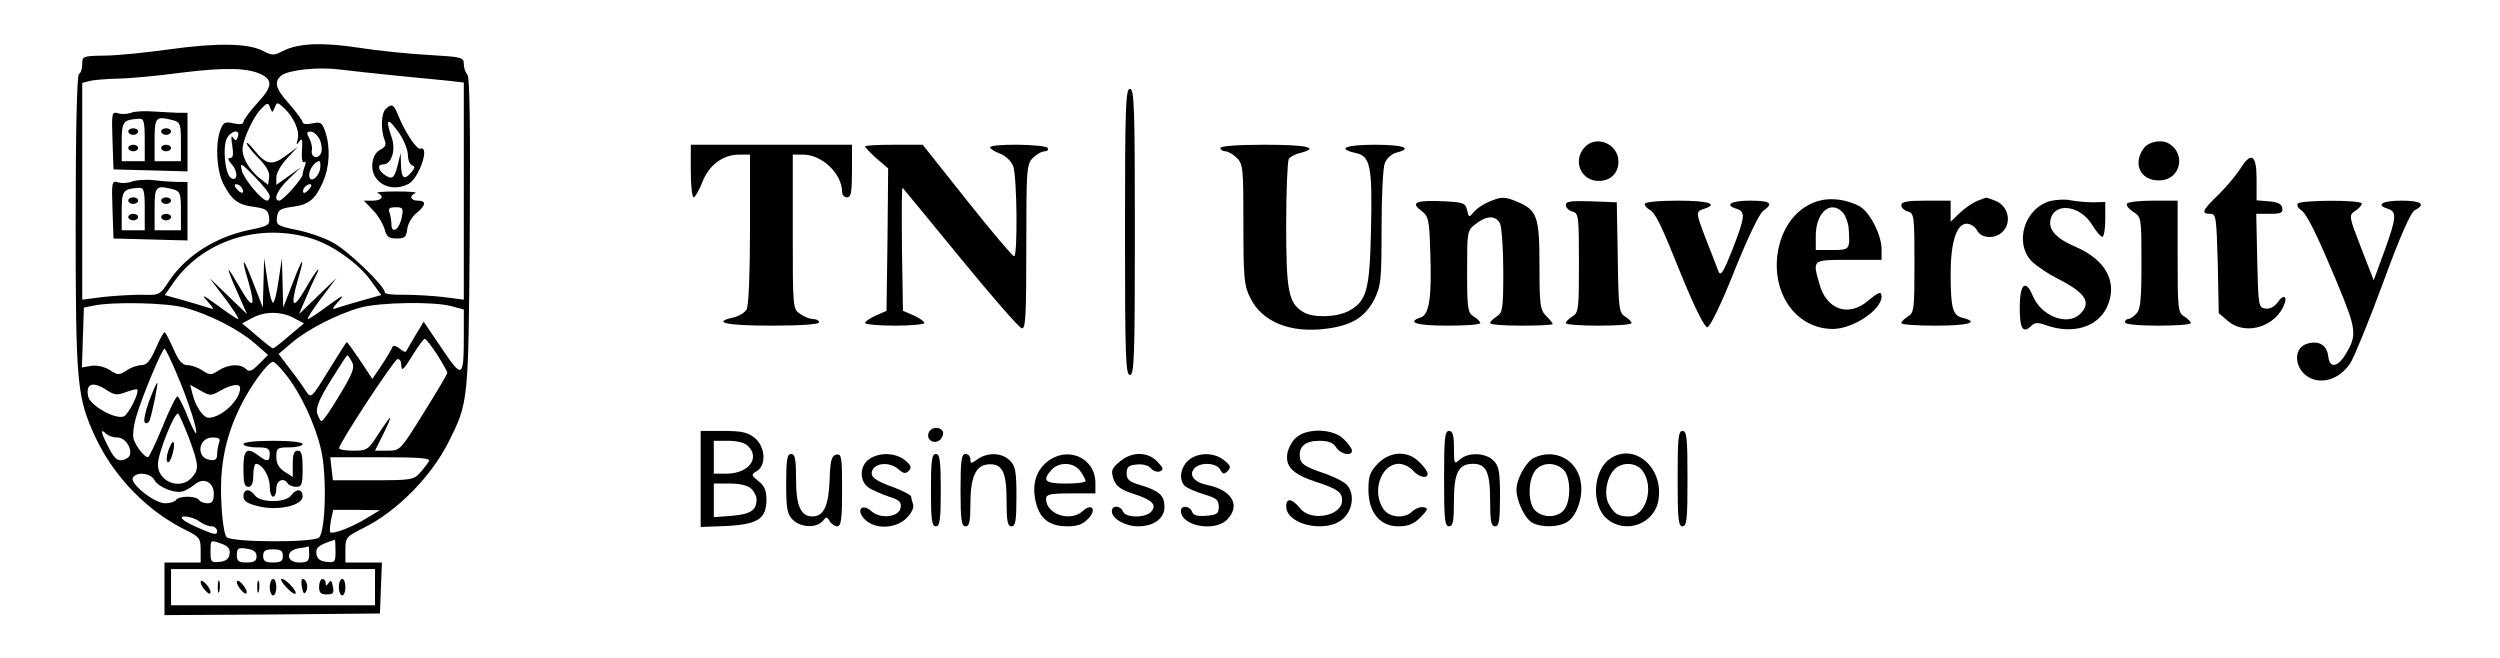 <?xml version="1.0" standalone="no"?>
<!DOCTYPE svg PUBLIC "-//W3C//DTD SVG 20010904//EN"
 "http://www.w3.org/TR/2001/REC-SVG-20010904/DTD/svg10.dtd">
<svg version="1.0" xmlns="http://www.w3.org/2000/svg"
 width="760pt" height="200pt" viewBox="0 0 760 200"
 preserveAspectRatio="xMidYMid meet">

<g transform="translate(0,200) scale(0.1,-0.1)"
fill="#000000" stroke="none">
<path d="M515 1850 c-72 -10 -160 -19 -197 -19 -65 -1 -68 -2 -68 -25 0 -14
-4 -28 -10 -31 -6 -4 -10 -166 -10 -453 0 -492 4 -530 60 -651 57 -122 160
-227 278 -284 38 -19 42 -24 42 -59 l0 -38 -55 0 -55 0 0 -80 0 -80 328 2 327
3 3 78 3 77 -56 0 -55 0 0 39 c0 37 3 40 53 65 102 50 206 155 260 261 61 122
61 118 65 634 2 326 0 477 -7 484 -6 6 -11 21 -11 32 0 21 -6 22 -108 28 -59
3 -154 13 -212 22 -111 17 -184 14 -232 -11 -25 -13 -31 -13 -58 1 -46 24
-141 25 -285 5z m283 -78 c32 -18 28 -39 -18 -88 -22 -24 -40 -49 -40 -55 0
-7 -11 -8 -30 -4 -26 6 -31 3 -40 -20 -16 -43 -12 -122 9 -164 26 -50 45 -64
94 -70 36 -5 42 -10 45 -31 3 -24 -1 -27 -60 -39 -102 -21 -192 -78 -243 -154
-29 -44 -30 -45 -85 -43 -30 0 -83 -3 -118 -7 l-62 -8 0 329 0 330 23 6 c12 3
49 6 82 7 33 0 121 8 195 18 137 17 207 15 248 -7z m407 -2 c66 -6 139 -14
163 -16 l42 -5 0 -330 0 -330 -62 8 c-35 4 -89 7 -120 7 -32 -1 -58 2 -58 7 0
19 -112 127 -157 151 -26 15 -76 32 -111 39 -59 12 -63 15 -60 39 3 21 9 26
45 31 51 6 71 22 94 74 21 46 24 107 8 154 -10 29 -14 31 -40 26 -16 -4 -29
-2 -29 3 0 5 -18 30 -40 55 -43 48 -48 68 -25 87 20 17 109 27 175 19 30 -4
109 -12 175 -19z m-370 -97 c7 17 8 17 27 0 30 -27 50 -71 43 -96 -5 -18 -4
-19 5 -7 9 12 10 6 8 -27 -2 -24 1 -39 6 -36 5 4 7 -1 3 -11 -4 -10 -7 -22 -7
-26 0 -13 -60 -80 -71 -80 -20 0 -7 32 29 66 l37 36 -37 -27 -38 -27 0 23 c0
13 15 39 33 58 l32 34 -37 -27 c-41 -31 -60 -27 -97 20 -12 15 -21 23 -21 18
0 -4 16 -25 36 -45 24 -24 35 -44 32 -59 l-3 -22 -29 23 c-15 12 -34 36 -41
53 -11 26 -11 38 5 80 11 27 29 60 42 73 21 22 23 22 29 6 7 -17 7 -17 14 0z
m-112 -89 c-5 -13 -7 -13 -15 -2 -5 8 -6 -1 -2 -24 4 -28 3 -38 -6 -38 -9 0
-7 -6 4 -19 21 -23 18 -55 -2 -42 -18 11 -26 96 -12 121 13 24 42 28 33 4z
m249 -8 c6 -14 8 -32 4 -41 -8 -21 -32 -14 -28 8 2 9 -2 26 -8 37 -9 16 -8 20
5 20 8 0 20 -11 27 -24z m-152 -172 c0 -8 -4 -14 -8 -14 -16 0 -71 66 -77 92
-6 25 -3 24 39 -19 25 -25 46 -52 46 -59z m153 82 c-6 -29 -33 -44 -33 -18 0
18 18 42 31 42 3 0 4 -11 2 -24z m-238 -57 c11 -17 -1 -21 -15 -4 -8 9 -8 15
-2 15 6 0 14 -5 17 -11z m205 -4 c-7 -9 -15 -13 -17 -11 -7 7 7 26 19 26 6 0
6 -6 -2 -15z m10 -151 c63 -20 141 -76 178 -128 l31 -43 -57 -16 c-31 -9 -66
-19 -77 -23 -18 -6 -17 -4 5 21 20 22 13 19 -31 -13 -31 -23 -59 -42 -63 -42
-4 0 14 28 40 63 l47 62 -57 -55 -57 -55 17 40 c9 22 23 52 30 68 26 50 6 28
-27 -30 -38 -66 -47 -57 -25 21 24 81 18 80 -14 -4 l-29 -75 -2 75 -2 75 -10
-67 c-5 -38 -13 -68 -17 -68 -4 0 -12 30 -17 68 l-10 67 -2 -75 -2 -75 -29 75
c-32 83 -39 83 -14 1 22 -76 12 -83 -25 -18 -18 31 -34 57 -36 57 -2 0 9 -30
26 -67 l30 -68 -57 55 -57 55 47 -62 c26 -35 44 -63 40 -63 -4 0 -32 19 -63
42 -44 32 -51 35 -31 13 22 -25 23 -27 5 -21 -11 4 -46 14 -77 23 l-57 16 30
43 c91 125 262 178 419 128z m-390 -209 c74 -19 167 -67 215 -109 l40 -35 -27
-27 c-22 -22 -30 -26 -40 -16 -17 17 -54 15 -83 -4 -23 -15 -27 -15 -50 0 -13
9 -34 16 -45 16 -16 0 -27 13 -43 50 -12 27 -24 50 -27 50 -3 0 -15 -23 -27
-50 -16 -37 -27 -50 -43 -50 -11 0 -32 -7 -45 -16 -23 -15 -27 -15 -51 1 -16
10 -38 15 -55 13 l-30 -5 3 91 3 91 30 6 c57 12 220 9 275 -6z m813 4 l37 -10
0 -77 c0 -133 -4 -135 -67 -41 l-55 81 -26 -43 c-14 -24 -27 -46 -28 -48 -2
-2 -11 2 -20 10 -10 8 -19 10 -21 4 -2 -5 -16 -30 -32 -54 l-29 -43 -37 56
c-21 31 -39 56 -41 56 -1 0 -26 -39 -55 -86 -53 -86 -53 -86 -69 -63 -8 13
-30 44 -49 68 l-34 45 39 33 c45 40 141 89 210 108 59 16 225 19 277 4z m-481
-35 l32 -17 -45 -38 c-24 -21 -46 -38 -49 -38 -3 0 -25 17 -49 38 l-45 38 30
16 c38 21 87 21 126 1z m437 -112 c17 -27 31 -52 31 -55 0 -4 -32 -58 -72
-122 -71 -114 -71 -115 -110 -115 l-38 0 25 50 c14 28 23 50 21 50 -2 0 -18
-22 -36 -50 -31 -48 -34 -50 -76 -50 -24 0 -44 3 -43 8 1 16 165 266 177 270
7 2 12 -6 12 -20 1 -18 7 -12 33 30 17 28 35 52 38 52 4 0 21 -22 38 -48z
m-791 -60 c35 -82 64 -173 58 -179 -2 -2 -14 21 -26 52 -12 30 -26 57 -30 60
-4 2 -24 -38 -45 -90 -21 -52 -42 -95 -45 -95 -11 0 -37 33 -44 56 -3 11 0 42
9 70 17 59 78 204 85 204 3 0 20 -35 38 -78z m532 38 c9 -17 3 -34 -37 -100
-26 -44 -51 -80 -55 -80 -4 0 -10 11 -14 24 -4 17 7 44 42 100 26 42 48 76 50
76 2 0 8 -9 14 -20z m-201 -39 c45 -56 89 -150 107 -228 18 -76 14 -247 -6
-267 -16 -16 -265 -15 -281 1 -7 7 -14 53 -16 105 -6 110 12 200 58 293 31 63
84 135 99 135 5 0 22 -17 39 -39z m-543 -48 c22 -14 31 -15 57 -5 17 6 32 10
34 8 8 -8 -27 -77 -41 -82 -26 -10 -103 34 -108 61 -8 40 15 47 58 18z m345 0
c34 19 59 22 59 7 0 -36 -57 -90 -96 -90 -16 0 -40 35 -49 73 l-7 27 31 -17
c30 -17 32 -17 62 0z m-96 -146 c29 -79 31 -94 8 -119 -35 -39 -103 -13 -103
40 0 34 52 164 62 154 4 -4 18 -37 33 -75z m-218 3 c29 0 52 -48 31 -62 -25
-15 -38 -8 -58 32 -23 44 -26 60 -8 42 7 -7 22 -12 35 -12z m309 -16 c-3 -9
-6 -25 -6 -36 0 -14 -6 -19 -22 -16 -43 6 -36 68 8 68 20 0 25 -4 20 -16z
m638 -56 c-4 -7 -16 -23 -27 -35 -19 -22 -29 -23 -143 -23 l-122 0 -4 35 -4
35 154 0 c120 0 152 -3 146 -12z m-835 -57 c13 -23 65 -43 89 -34 9 3 25 13
34 20 26 23 58 8 58 -28 0 -22 -5 -29 -19 -29 -11 0 -23 5 -26 10 -3 6 -19 10
-35 10 -16 0 -32 -4 -35 -10 -3 -5 -18 -10 -33 -10 -33 0 -109 61 -98 78 11
19 54 14 65 -7z m646 -116 c-43 -27 -103 -50 -111 -43 -2 3 -1 19 2 36 l7 32
71 0 71 -1 -40 -24z m-509 -10 c10 -8 27 -15 37 -15 9 0 17 -7 17 -15 0 -12
-8 -11 -47 6 -27 11 -52 24 -57 30 -16 15 28 10 50 -6z m92 -99 c-2 -15 -11
-22 -30 -24 -26 -3 -28 -1 -28 32 0 35 0 35 31 24 23 -8 29 -16 27 -32z m322
8 c0 -33 -2 -35 -27 -32 -20 2 -29 9 -31 24 -3 20 8 28 56 43 1 1 2 -15 2 -35z
m-240 -15 c0 -14 -7 -19 -30 -19 -25 0 -30 4 -30 23 0 20 4 23 30 19 21 -3 30
-10 30 -23z m160 6 c0 -21 -5 -25 -30 -25 -41 0 -43 37 -2 43 15 2 28 5 30 6
1 0 2 -10 2 -24z m-80 -5 c0 -16 -7 -20 -30 -20 -23 0 -30 4 -30 20 0 16 7 20
30 20 23 0 30 -4 30 -20z m280 -95 l0 -55 -310 0 -310 0 0 55 0 55 310 0 310
0 0 -55z"/>
<path d="M398 1657 c-12 -4 -29 -5 -40 -1 -18 5 -19 0 -16 -83 l3 -88 113 -3
112 -3 0 89 0 89 -27 0 c-16 1 -50 2 -76 4 -27 2 -58 1 -69 -4z m42 -82 l0
-65 -35 0 -35 0 0 59 c0 62 4 67 53 70 14 1 17 -8 17 -64z m88 59 c20 -6 22
-13 22 -65 l0 -59 -40 0 -40 0 0 65 c0 70 3 73 58 59z"/>
<path d="M390 1600 c0 -5 7 -10 15 -10 8 0 15 5 15 10 0 6 -7 10 -15 10 -8 0
-15 -4 -15 -10z"/>
<path d="M390 1550 c0 -5 7 -10 15 -10 8 0 15 5 15 10 0 6 -7 10 -15 10 -8 0
-15 -4 -15 -10z"/>
<path d="M490 1600 c0 -5 7 -10 15 -10 8 0 15 5 15 10 0 6 -7 10 -15 10 -8 0
-15 -4 -15 -10z"/>
<path d="M490 1550 c0 -5 7 -10 15 -10 8 0 15 5 15 10 0 6 -7 10 -15 10 -8 0
-15 -4 -15 -10z"/>
<path d="M401 1448 c-13 -5 -32 -6 -43 -2 -18 5 -19 0 -16 -83 l3 -88 113 -3
112 -3 0 89 0 89 -27 0 c-16 0 -48 2 -73 5 -25 3 -56 1 -69 -4z m39 -83 l0
-65 -35 0 -35 0 0 59 c0 62 4 67 53 70 14 1 17 -8 17 -64z m88 59 c20 -6 22
-13 22 -65 l0 -59 -40 0 -40 0 0 65 c0 70 3 73 58 59z"/>
<path d="M390 1390 c0 -5 7 -10 15 -10 8 0 15 5 15 10 0 6 -7 10 -15 10 -8 0
-15 -4 -15 -10z"/>
<path d="M390 1340 c0 -5 7 -10 15 -10 8 0 15 5 15 10 0 6 -7 10 -15 10 -8 0
-15 -4 -15 -10z"/>
<path d="M490 1390 c0 -5 7 -10 15 -10 8 0 15 5 15 10 0 6 -7 10 -15 10 -8 0
-15 -4 -15 -10z"/>
<path d="M490 1340 c0 -5 7 -10 15 -10 8 0 15 5 15 10 0 6 -7 10 -15 10 -8 0
-15 -4 -15 -10z"/>
<path d="M1172 1668 c-13 -13 -15 -62 -3 -93 6 -15 3 -22 -13 -30 -13 -7 -22
-22 -24 -42 -6 -57 55 -91 110 -62 32 17 66 117 36 107 -11 -4 -47 50 -69 105
-12 30 -19 33 -37 15z m43 -75 c14 -21 25 -50 25 -64 0 -15 6 -29 13 -32 9 -3
9 -7 -2 -20 -21 -26 -31 -20 -32 21 l-1 37 -8 -33 c-10 -42 -17 -49 -37 -36
-23 14 -28 34 -9 34 26 0 40 43 27 81 -21 61 -13 65 24 12z"/>
<path d="M1148 1413 c22 -9 13 -23 -15 -23 l-27 0 28 -29 c15 -15 30 -41 35
-57 6 -24 13 -29 37 -29 25 0 29 4 32 29 2 16 15 38 28 48 29 24 31 38 4 38
-22 0 -27 15 -7 23 6 3 -19 5 -58 5 -38 0 -64 -2 -57 -5z m73 -75 c-7 -36 -31
-51 -31 -20 0 11 -3 27 -6 36 -5 12 0 16 19 16 22 0 24 -3 18 -32z"/>
<path d="M453 780 c-12 -34 -18 -62 -12 -65 5 -4 11 0 14 7 8 24 26 111 23
114 -2 1 -13 -24 -25 -56z"/>
<path d="M740 650 c0 -5 18 -10 40 -10 33 0 40 -3 40 -20 0 -24 -8 -25 -34 -5
-36 27 -46 19 -46 -40 0 -42 3 -55 15 -55 10 0 15 11 15 35 0 19 4 35 8 35 19
0 42 -38 42 -68 0 -18 5 -32 10 -32 6 0 10 11 10 25 0 25 23 35 35 15 3 -5 15
-10 26 -10 16 0 19 7 19 55 0 42 -3 55 -15 55 -11 0 -15 -11 -15 -40 l0 -40
-25 16 c-17 11 -25 25 -25 45 0 27 3 29 40 29 22 0 40 5 40 10 0 6 -37 10 -90
10 -53 0 -90 -4 -90 -10z"/>
<path d="M740 491 c0 -14 12 -22 45 -30 59 -15 135 2 135 30 0 23 -19 25 -35
3 -16 -23 -94 -23 -110 0 -16 22 -35 20 -35 -3z"/>
<path d="M512 631 c-6 -17 -7 -33 -2 -36 9 -5 25 53 17 61 -3 3 -9 -9 -15 -25z"/>
<path d="M610 230 c0 -6 7 -18 15 -26 9 -10 15 -11 15 -4 0 6 -7 18 -15 26 -9
10 -15 11 -15 4z"/>
<path d="M662 215 c0 -16 2 -22 5 -12 2 9 2 23 0 30 -3 6 -5 -1 -5 -18z"/>
<path d="M720 230 c0 -6 7 -18 15 -26 9 -10 15 -11 15 -4 0 6 -7 18 -15 26 -9
10 -15 11 -15 4z"/>
<path d="M782 215 c0 -16 2 -22 5 -12 2 9 2 23 0 30 -3 6 -5 -1 -5 -18z"/>
<path d="M820 215 c0 -14 5 -25 10 -25 6 0 10 11 10 25 0 14 -4 25 -10 25 -5
0 -10 -11 -10 -25z"/>
<path d="M870 215 c13 -14 26 -23 28 -20 7 7 -29 45 -41 45 -6 0 0 -11 13 -25z"/>
<path d="M918 214 c3 -17 7 -22 12 -13 9 13 2 39 -10 39 -4 0 -5 -12 -2 -26z"/>
<path d="M970 216 c0 -18 5 -23 23 -23 20 0 23 4 19 24 -3 18 -7 21 -13 11 -7
-10 -9 -10 -9 0 0 6 -4 12 -10 12 -5 0 -10 -11 -10 -24z"/>
<path d="M1030 215 c0 -14 5 -25 10 -25 6 0 10 11 10 25 0 14 -4 25 -10 25 -5
0 -10 -11 -10 -25z"/>
<path d="M3420 1295 c0 -380 2 -435 15 -435 13 0 15 55 15 435 0 380 -2 435
-15 435 -13 0 -15 -55 -15 -435z"/>
<path d="M4817 1552 c-37 -41 -11 -102 43 -102 36 0 60 23 60 59 0 54 -68 82
-103 43z"/>
<path d="M6516 1548 c-35 -50 -5 -102 55 -96 57 5 74 78 25 110 -23 16 -65 8
-80 -14z"/>
<path d="M2100 1480 c0 -44 4 -80 9 -80 4 0 16 21 26 46 20 52 62 84 113 84
l32 0 0 -226 c0 -130 -4 -233 -10 -244 -5 -10 -23 -21 -40 -25 -68 -15 -22
-25 115 -25 90 0 145 4 145 10 0 6 -8 10 -18 10 -10 0 -28 7 -40 16 -22 15
-22 19 -22 250 l0 234 31 0 c58 0 119 -58 119 -114 0 -9 7 -16 15 -16 12 0 15
16 15 80 l0 80 -245 0 -245 0 0 -80z"/>
<path d="M2630 1555 c0 -3 16 -20 35 -37 l35 -30 -2 -217 -3 -216 -32 -14
c-18 -8 -33 -18 -33 -23 0 -4 41 -8 90 -8 50 0 90 4 90 8 0 5 -15 15 -32 23
l-33 14 -3 189 c-1 105 -1 188 2 185 2 -2 81 -98 176 -214 94 -115 178 -211
186 -213 12 -3 14 37 14 247 0 238 1 252 20 271 11 11 27 20 36 20 8 0 12 5 9
10 -7 12 -175 14 -175 2 0 -4 13 -13 30 -19 17 -6 34 -23 40 -38 12 -30 14
-275 3 -274 -5 0 -69 76 -143 169 l-135 170 -87 0 c-49 0 -88 -2 -88 -5z"/>
<path d="M3710 1550 c0 -5 7 -10 15 -10 8 0 24 -9 35 -20 19 -19 20 -33 20
-202 0 -161 2 -186 20 -222 36 -75 123 -110 234 -95 76 10 116 35 144 89 20
41 22 58 22 216 0 95 4 184 10 198 5 14 20 28 35 32 52 13 22 24 -65 24 -89 0
-118 -12 -59 -25 45 -10 51 -38 47 -230 -4 -189 -13 -221 -69 -251 -38 -19
-109 -21 -138 -2 -44 27 -51 63 -51 265 0 103 4 193 8 200 4 6 20 15 35 18 61
16 20 25 -108 25 -83 0 -135 -4 -135 -10z"/>
<path d="M6811 1488 c-11 -18 -40 -53 -65 -78 -51 -49 -56 -60 -27 -60 18 0
19 -10 23 -151 l3 -151 28 -24 c49 -42 133 -22 166 39 18 34 6 48 -15 18 -10
-14 -24 -21 -37 -19 -21 3 -22 8 -25 146 l-3 142 41 0 c34 0 41 3 38 18 -2 12
-14 18 -41 20 l-37 3 0 65 c0 74 -16 84 -49 32z"/>
<path d="M4525 1386 c-17 -7 -37 -21 -45 -31 -14 -17 -15 -16 -20 6 -5 22 -12
24 -69 27 -86 4 -104 -3 -71 -28 23 -18 25 -25 28 -126 5 -137 -3 -191 -29
-199 -45 -15 -12 -25 81 -25 55 0 100 3 100 8 0 4 -9 13 -20 20 -18 11 -20 23
-20 136 0 123 0 125 26 145 33 26 60 27 74 2 5 -11 10 -76 10 -145 0 -115 -2
-127 -20 -138 -11 -7 -20 -16 -20 -20 0 -5 43 -8 95 -8 52 0 95 2 95 5 0 3 -9
14 -20 25 -18 18 -20 33 -20 153 0 148 -7 168 -66 193 -40 17 -50 17 -89 0z"/>
<path d="M5535 1391 c-71 -17 -121 -81 -132 -168 -14 -123 62 -223 169 -223
60 0 147 57 148 98 0 18 -8 15 -42 -13 -59 -50 -126 -26 -147 52 -21 74 -23
73 89 73 l100 0 0 32 c0 45 -37 116 -69 132 -37 19 -81 25 -116 17z m68 -38
c8 -10 16 -31 17 -48 4 -64 4 -65 -50 -65 l-50 0 0 43 c0 72 46 111 83 70z"/>
<path d="M6010 1389 c-14 -6 -37 -22 -52 -36 l-28 -27 0 32 0 32 -75 0 c-57 0
-75 -3 -75 -14 0 -7 9 -16 20 -19 19 -5 20 -14 20 -156 0 -140 -1 -152 -20
-163 -11 -7 -20 -16 -20 -20 0 -5 47 -8 105 -8 99 0 135 10 81 24 -30 7 -36
30 -36 134 0 96 18 152 49 152 11 0 25 -9 31 -20 15 -29 65 -27 85 4 20 31 5
73 -30 86 -15 6 -27 10 -28 9 -1 0 -13 -5 -27 -10z"/>
<path d="M6233 1389 c-79 -22 -111 -128 -56 -184 16 -15 50 -38 78 -52 85 -43
104 -72 69 -107 -38 -38 -118 -8 -144 54 -22 53 -40 38 -40 -35 0 -66 10 -81
37 -54 9 9 20 9 44 0 80 -28 155 -6 184 55 34 73 -1 143 -94 183 -61 26 -85
53 -77 85 13 53 92 41 127 -19 12 -19 25 -35 30 -35 5 0 9 24 9 53 l0 53 -37
-1 c-21 0 -51 3 -68 6 -16 4 -44 2 -62 -2z"/>
<path d="M4760 1377 c0 -8 9 -17 20 -20 19 -5 20 -14 20 -156 0 -140 -1 -152
-20 -163 -11 -7 -20 -16 -20 -20 0 -5 45 -8 100 -8 55 0 100 3 100 8 0 4 -9
13 -20 20 -18 11 -20 25 -22 179 l-3 168 -77 3 c-62 2 -78 0 -78 -11z"/>
<path d="M5000 1380 c0 -5 6 -13 14 -17 19 -11 33 -39 101 -208 37 -90 67
-150 75 -150 8 0 41 67 82 170 41 102 76 175 88 184 33 23 23 31 -40 31 -59 0
-79 -13 -40 -25 27 -9 25 -25 -14 -125 -27 -68 -35 -81 -42 -65 -4 11 -20 53
-36 93 -33 86 -34 89 -8 97 46 15 14 25 -80 25 -57 0 -100 -4 -100 -10z"/>
<path d="M6466 1381 c-3 -5 5 -16 19 -25 25 -16 25 -18 25 -156 0 -113 -3
-142 -16 -154 -8 -9 -20 -16 -25 -16 -5 0 -9 -4 -9 -10 0 -6 40 -10 100 -10
55 0 100 3 100 8 0 4 -9 13 -20 20 -19 11 -20 23 -20 182 l0 170 -74 0 c-41 0
-77 -4 -80 -9z"/>
<path d="M6985 1381 c-3 -6 1 -13 8 -18 19 -11 48 -70 114 -228 57 -138 59
-154 23 -213 -24 -39 -48 -42 -52 -6 -4 34 -27 49 -61 40 -56 -14 -39 -97 22
-111 39 -8 79 11 106 51 11 17 56 126 99 243 52 142 84 215 97 222 35 18 20
29 -41 29 -59 0 -79 -13 -40 -25 27 -9 25 -28 -12 -130 l-32 -87 -38 98 c-38
98 -38 99 -18 113 11 7 20 17 20 22 0 12 -187 11 -195 0z"/>
<path d="M2823 684 c-8 -22 18 -37 36 -20 7 8 10 19 7 25 -10 16 -36 13 -43
-5z"/>
<path d="M2130 544 l0 -146 79 3 c95 5 121 22 121 80 0 28 -6 42 -24 56 -23
19 -23 20 -5 31 30 19 25 75 -7 101 -21 17 -41 21 -95 21 l-69 0 0 -146z m144
100 c38 -37 1 -84 -66 -84 l-38 0 0 50 0 50 44 0 c27 0 51 -6 60 -16z m10
-130 c9 -8 16 -23 16 -32 0 -33 -18 -45 -74 -50 l-56 -4 0 51 0 51 49 0 c32 0
55 -6 65 -16z"/>
<path d="M3943 672 c-13 -9 -25 -31 -29 -48 -8 -42 16 -66 87 -89 64 -21 79
-31 79 -56 0 -48 -95 -66 -128 -24 -24 30 -42 32 -42 6 0 -58 127 -84 175 -36
27 26 33 71 12 98 -6 10 -41 28 -77 40 -52 18 -66 27 -68 45 -5 34 15 52 59
52 28 0 42 -6 51 -20 13 -21 48 -28 48 -10 0 6 -11 22 -25 35 -30 31 -107 35
-142 7z"/>
<path d="M4390 545 c0 -122 2 -145 15 -145 12 0 15 15 15 78 0 85 14 112 58
112 40 0 52 -25 52 -111 0 -64 3 -79 15 -79 12 0 15 17 15 90 0 77 -3 93 -20
110 -24 24 -77 26 -102 3 -17 -15 -18 -14 -18 35 0 40 -4 52 -15 52 -13 0 -15
-23 -15 -145z"/>
<path d="M5100 545 c0 -122 2 -145 15 -145 13 0 15 23 15 145 0 122 -2 145
-15 145 -13 0 -15 -23 -15 -145z"/>
<path d="M2390 530 c0 -77 3 -93 20 -110 24 -24 72 -26 91 -4 11 14 13 14 21
0 5 -9 16 -16 23 -16 12 0 15 21 15 111 0 100 -2 110 -17 107 -15 -3 -19 -16
-21 -78 -3 -78 -18 -110 -52 -110 -36 0 -50 33 -50 113 0 62 -3 77 -15 77 -12
0 -15 -17 -15 -90z"/>
<path d="M2642 604 c-30 -21 -30 -69 1 -88 12 -7 39 -19 60 -26 31 -10 38 -16
35 -33 -4 -29 -61 -36 -89 -11 -29 26 -48 3 -20 -25 31 -31 94 -29 127 4 15
15 23 32 20 41 -3 9 -6 20 -6 24 0 5 -27 19 -60 31 -42 15 -60 27 -60 39 0 32
52 40 82 13 15 -13 21 -14 31 -4 9 10 7 16 -12 32 -28 23 -78 25 -109 3z"/>
<path d="M2830 510 c0 -91 3 -110 15 -110 12 0 15 19 15 110 0 91 -3 110 -15
110 -12 0 -15 -19 -15 -110z"/>
<path d="M2920 510 c0 -91 3 -110 15 -110 12 0 15 14 15 68 0 80 16 116 51
120 45 5 59 -20 59 -109 0 -64 3 -79 15 -79 12 0 15 17 15 90 0 77 -3 93 -20
110 -24 24 -67 26 -98 4 -20 -14 -22 -14 -22 0 0 9 -7 16 -15 16 -12 0 -15
-19 -15 -110z"/>
<path d="M3182 595 c-35 -29 -46 -73 -32 -126 13 -48 42 -69 95 -69 31 0 47 6
64 24 26 28 10 48 -18 22 -37 -34 -111 -9 -111 37 0 14 12 17 75 17 l75 0 0
33 c-1 77 -87 113 -148 62z m102 -27 c9 -12 16 -26 16 -30 0 -5 -27 -8 -60 -8
-64 0 -73 9 -43 42 23 25 68 23 87 -4z"/>
<path d="M3403 596 c-24 -21 -26 -27 -18 -52 8 -22 21 -32 57 -44 60 -19 76
-34 58 -55 -16 -20 -79 -20 -86 0 -8 19 -34 20 -34 1 0 -23 41 -46 80 -46 48
0 80 24 80 59 0 35 -16 49 -72 66 -35 10 -43 17 -43 36 0 19 6 25 31 27 18 2
36 -3 43 -12 7 -8 19 -12 27 -9 12 5 11 10 -7 29 -30 32 -79 32 -116 0z"/>
<path d="M3612 600 c-25 -23 -29 -62 -8 -79 8 -6 33 -17 57 -24 37 -11 44 -17
44 -37 0 -22 -5 -25 -38 -28 -26 -2 -39 1 -43 12 -7 19 -34 21 -34 3 0 -46
102 -65 140 -27 42 42 17 89 -57 105 -42 8 -60 30 -43 50 17 21 67 19 79 -2 8
-15 12 -16 23 -5 11 11 9 17 -11 33 -31 25 -81 24 -109 -1z"/>
<path d="M4189 591 c-24 -25 -29 -38 -29 -79 0 -70 35 -112 91 -112 30 0 47 7
67 27 23 24 25 28 10 31 -10 2 -25 -4 -34 -12 -23 -24 -70 -20 -88 6 -37 53
-8 138 47 138 13 0 32 -9 42 -20 19 -21 45 -27 45 -10 0 6 -11 22 -25 35 -35
36 -88 34 -126 -4z"/>
<path d="M4663 608 c-24 -12 -53 -64 -53 -97 0 -34 26 -88 48 -100 29 -16 84
-14 109 4 28 20 47 78 38 122 -12 67 -80 101 -142 71z m89 -35 c24 -21 25 -99
1 -125 -20 -22 -61 -23 -85 -1 -23 20 -24 90 -2 121 18 26 60 29 86 5z"/>
<path d="M4894 605 c-52 -36 -57 -141 -9 -182 57 -49 147 -15 157 59 15 99
-76 174 -148 123z m100 -37 c36 -51 9 -138 -42 -138 -33 0 -45 8 -62 39 -14
28 -7 77 17 103 23 25 68 23 87 -4z"/>
</g>
</svg>
